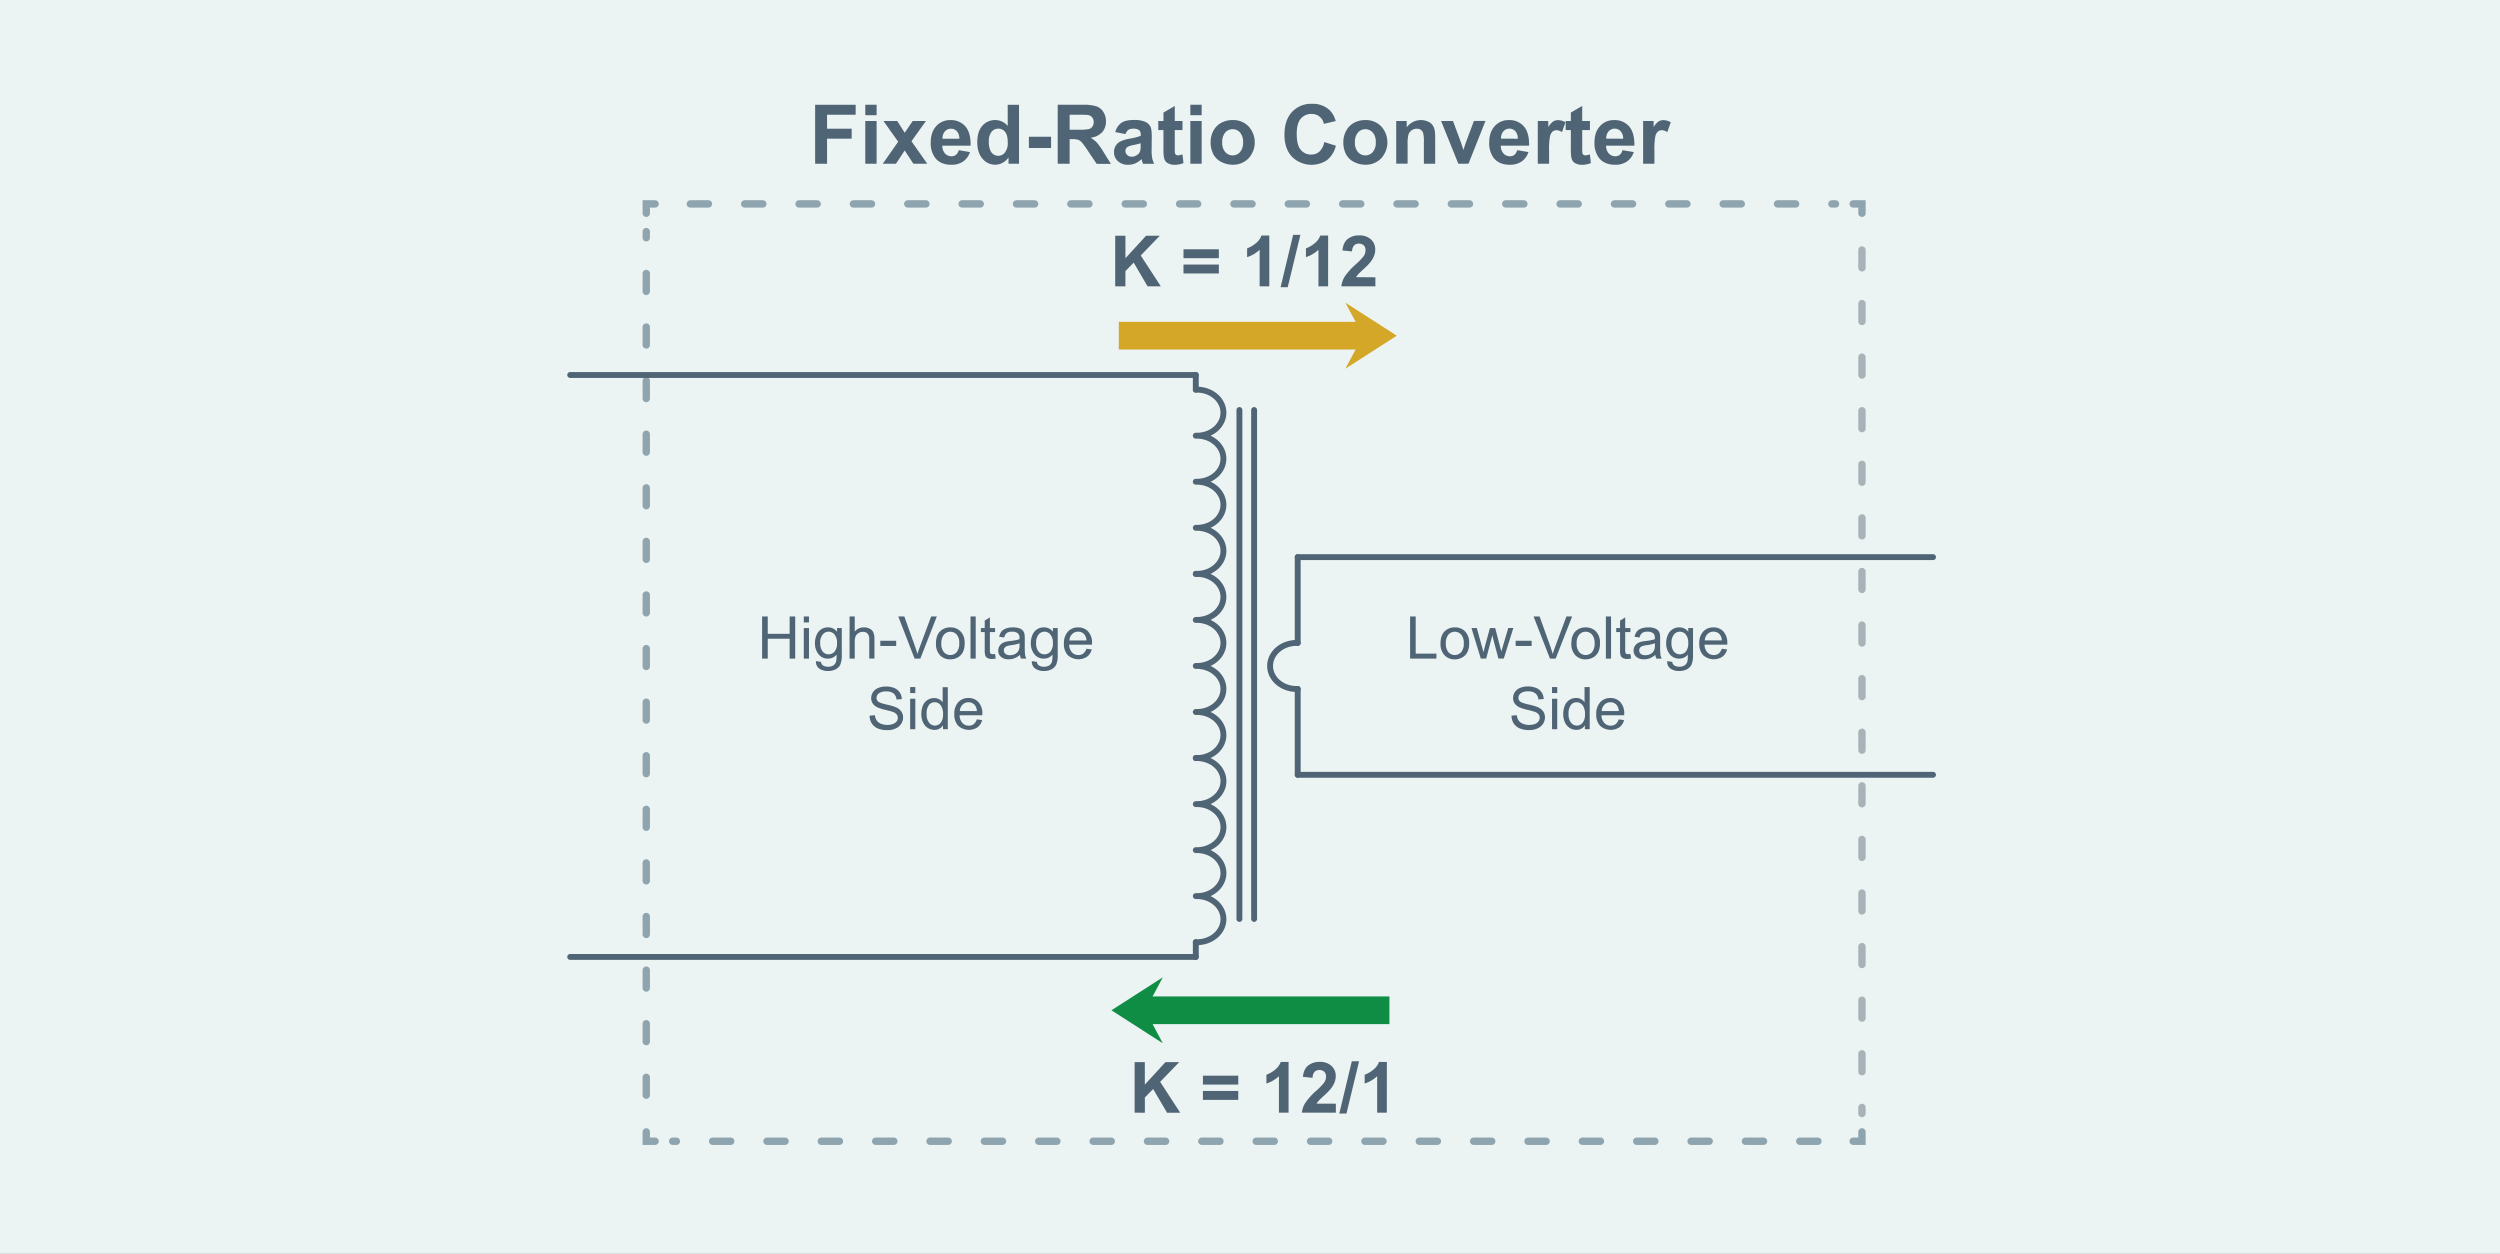 <svg id="Layer_1" data-name="Layer 1" xmlns="http://www.w3.org/2000/svg" viewBox="0 0 1296 650"><rect x="0" y="0" width="1296" height="650" fill="#333333" stroke="none"/><defs><style>.cls-1{fill:#ebf3f3;stroke:#231f20;stroke-miterlimit:10;stroke-width:0.87px;}.cls-2,.cls-3,.cls-4,.cls-5,.cls-7{fill:none;stroke-linecap:round;}.cls-2,.cls-3,.cls-4{stroke:#8ea4ae;}.cls-2,.cls-3,.cls-4,.cls-5{stroke-width:3.82px;}.cls-3{stroke-dasharray:9.39 18.79;}.cls-4,.cls-5{stroke-dasharray:9.26 18.52;}.cls-5{stroke:#a7b3b7;}.cls-6{fill:#4f6474;}.cls-7{stroke:#4f6474;stroke-linejoin:round;stroke-width:3.05px;}.cls-8{fill:#d5a729;}.cls-9{fill:#108d45;}</style></defs><rect class="cls-1" x="-7.35" y="-10.18" width="1310.2" height="666.95"/><polyline class="cls-2" points="965.24 586.78 965.24 591.62 960.67 591.62"/><line class="cls-3" x1="942.4" y1="591.62" x2="348.73" y2="591.62"/><polyline class="cls-2" points="339.6 591.62 335.02 591.62 335.02 586.78"/><line class="cls-4" x1="335.02" y1="567.73" x2="335.02" y2="120.07"/><polyline class="cls-2" points="335.02 110.55 335.02 105.71 339.6 105.71"/><line class="cls-3" x1="357.87" y1="105.71" x2="951.53" y2="105.71"/><polyline class="cls-2" points="960.67 105.71 965.24 105.71 965.24 110.55"/><line class="cls-5" x1="965.24" y1="129.6" x2="965.24" y2="577.25"/><path class="cls-6" d="M578.13,148.42v-26.2h5.29v11.64l10.69-11.64h7.11l-9.86,10.21,10.4,16h-6.85l-7.2-12.29-4.29,4.38v7.91Z"/><path class="cls-6" d="M613.52,133.84v-4.61h18.33v4.61Zm0,7.93v-4.63h18.33v4.63Z"/><path class="cls-6" d="M658,148.42h-5V129.49a17.29,17.29,0,0,1-6.49,3.81v-4.56a14.53,14.53,0,0,0,4.27-2.44,9.26,9.26,0,0,0,3.17-4.19H658Z"/><path class="cls-6" d="M663.86,148.87l6.49-27.1h3.77l-6.56,27.1Z"/><path class="cls-6" d="M688.49,148.42h-5V129.49A17.29,17.29,0,0,1,677,133.3v-4.56a14.41,14.41,0,0,0,4.27-2.44,9.19,9.19,0,0,0,3.17-4.19h4.07Z"/><path class="cls-6" d="M713,143.76v4.66H695.36a12.16,12.16,0,0,1,1.71-5,33.7,33.7,0,0,1,5.65-6.28,35.16,35.16,0,0,0,4.17-4.29,5.56,5.56,0,0,0,1-3.08,3.49,3.49,0,0,0-.9-2.58,3.84,3.84,0,0,0-5,0,4.91,4.91,0,0,0-1.08,3.15l-5-.5q.45-4.16,2.8-6a9.4,9.4,0,0,1,5.9-1.81,8.55,8.55,0,0,1,6.1,2.09,6.87,6.87,0,0,1,2.22,5.2,9.1,9.1,0,0,1-.64,3.37,13.54,13.54,0,0,1-2,3.36,33.07,33.07,0,0,1-3.29,3.34c-1.58,1.45-2.59,2.42-3,2.89a9.06,9.06,0,0,0-1,1.4Z"/><path class="cls-6" d="M422.57,84.89V54.31h21v5.17H428.74v7.24H441.5v5.17H428.74v13Z"/><path class="cls-6" d="M448.57,59.73V54.31h5.86v5.42Zm0,25.16V62.74h5.86V84.89Z"/><path class="cls-6" d="M457.62,84.89l8-11.41L458,62.74h7.15L469,68.83l4.13-6.09H480l-7.5,10.49,8.19,11.66h-7.19L469,78l-4.54,6.87Z"/><path class="cls-6" d="M497,77.84l5.84,1a9.59,9.59,0,0,1-3.56,4.89,10.43,10.43,0,0,1-6.08,1.68q-5.78,0-8.55-3.78A12.69,12.69,0,0,1,482.48,74q0-5.51,2.88-8.63a9.51,9.51,0,0,1,7.28-3.11,9.82,9.82,0,0,1,7.8,3.26c1.9,2.18,2.82,5.51,2.73,10H488.49a5.9,5.9,0,0,0,1.42,4.06A4.45,4.45,0,0,0,493.29,81a3.58,3.58,0,0,0,2.31-.75A4.66,4.66,0,0,0,497,77.84Zm.33-5.93A5.68,5.68,0,0,0,496,68,4,4,0,0,0,493,66.72a4.1,4.1,0,0,0-3.17,1.4,5.43,5.43,0,0,0-1.23,3.79Z"/><path class="cls-6" d="M528.26,84.89h-5.44V81.63a8.83,8.83,0,0,1-3.2,2.83,8.23,8.23,0,0,1-3.73.93,8.43,8.43,0,0,1-6.53-3.08q-2.73-3.07-2.73-8.58c0-3.76.89-6.61,2.65-8.56a8.63,8.63,0,0,1,6.7-2.93,8.31,8.31,0,0,1,6.42,3.08v-11h5.86ZM512.62,73.33a10.14,10.14,0,0,0,1,5.13,4.43,4.43,0,0,0,4,2.3A4.3,4.3,0,0,0,521,79a7.9,7.9,0,0,0,1.42-5.14q0-3.81-1.38-5.49a4.34,4.34,0,0,0-3.52-1.68A4.39,4.39,0,0,0,514,68.38,7.46,7.46,0,0,0,512.62,73.33Z"/><path class="cls-6" d="M533.37,76.73V70.87h11.51v5.86Z"/><path class="cls-6" d="M548.32,84.89V54.31h13a22.19,22.19,0,0,1,7.12.83A6.94,6.94,0,0,1,572,58.07a8.79,8.79,0,0,1,1.34,4.81,8.22,8.22,0,0,1-2,5.69,9.76,9.76,0,0,1-6,2.82,14.58,14.58,0,0,1,3.3,2.57,34.86,34.86,0,0,1,3.52,5l3.73,6h-7.38L564,78.23a42.78,42.78,0,0,0-3.25-4.49,4.66,4.66,0,0,0-1.86-1.27,10,10,0,0,0-3.1-.35H554.5V84.89Zm6.18-17.65h4.56a23.78,23.78,0,0,0,5.55-.37,3.29,3.29,0,0,0,1.73-1.3,3.94,3.94,0,0,0,.63-2.29,3.65,3.65,0,0,0-.83-2.49,3.7,3.7,0,0,0-2.32-1.2c-.5-.07-2-.11-4.51-.11H554.5Z"/><path class="cls-6" d="M583.48,69.49l-5.31-1a8.23,8.23,0,0,1,3.08-4.75q2.19-1.55,6.51-1.54a14.21,14.21,0,0,1,5.84.92,5.84,5.84,0,0,1,2.7,2.36q.78,1.42.78,5.25L597,77.61a23.5,23.5,0,0,0,.28,4.3,12.88,12.88,0,0,0,1.05,3h-5.79c-.16-.39-.34-1-.57-1.74-.09-.34-.16-.57-.2-.68a10.83,10.83,0,0,1-3.22,2.19,9.29,9.29,0,0,1-3.65.73,7.55,7.55,0,0,1-5.39-1.86,6.18,6.18,0,0,1-2-4.69,6.29,6.29,0,0,1,.9-3.35A5.84,5.84,0,0,1,581,73.24a19.74,19.74,0,0,1,4.66-1.37,31.25,31.25,0,0,0,5.7-1.44v-.58a3,3,0,0,0-.84-2.41,5,5,0,0,0-3.15-.72,4.21,4.21,0,0,0-2.44.62A4.37,4.37,0,0,0,583.48,69.49Zm7.85,4.76q-1.12.38-3.57.9a10.31,10.31,0,0,0-3.19,1,2.43,2.43,0,0,0-1.15,2.06,2.89,2.89,0,0,0,.92,2.13,3.2,3.2,0,0,0,2.34.9,5.06,5.06,0,0,0,3-1.05,3.66,3.66,0,0,0,1.4-1.94,11.66,11.66,0,0,0,.23-2.85Z"/><path class="cls-6" d="M613,62.74v4.67h-4v8.92a21.12,21.12,0,0,0,.12,3.16,1.24,1.24,0,0,0,.52.74,1.62,1.62,0,0,0,1,.3A7.43,7.43,0,0,0,613,80l.51,4.55a11.76,11.76,0,0,1-4.63.88,7.25,7.25,0,0,1-2.86-.54,4.17,4.17,0,0,1-1.87-1.37,5.54,5.54,0,0,1-.82-2.29,27.51,27.51,0,0,1-.19-4.13V67.41h-2.69V62.74h2.69v-4.4L609,54.92v7.82Z"/><path class="cls-6" d="M617.08,59.73V54.31h5.86v5.42Zm0,25.16V62.74h5.86V84.89Z"/><path class="cls-6" d="M627.59,73.5A12,12,0,0,1,629,67.85a9.83,9.83,0,0,1,4.08-4.17A12.09,12.09,0,0,1,639,62.24a11,11,0,0,1,8.24,3.26,12.27,12.27,0,0,1,0,16.58A11,11,0,0,1,639,85.39,12.87,12.87,0,0,1,633.23,84a9.44,9.44,0,0,1-4.2-4A13.42,13.42,0,0,1,627.59,73.5Zm6,.31a7.36,7.36,0,0,0,1.56,5,5.12,5.12,0,0,0,7.71,0,7.43,7.43,0,0,0,1.55-5.09,7.3,7.3,0,0,0-1.55-5,5.12,5.12,0,0,0-7.71,0A7.36,7.36,0,0,0,633.6,73.81Z"/><path class="cls-6" d="M686.51,73.64l6,1.9A13.47,13.47,0,0,1,687.92,83a14.41,14.41,0,0,1-18.14-1.73q-3.91-4.17-3.92-11.38,0-7.64,3.94-11.86a13.55,13.55,0,0,1,10.37-4.22,12.7,12.7,0,0,1,9.11,3.32,12,12,0,0,1,3.13,5.63L686.3,64.2a6.29,6.29,0,0,0-6.44-5.13,7,7,0,0,0-5.52,2.44c-1.41,1.62-2.12,4.26-2.12,7.9q0,5.81,2.09,8.26a6.77,6.77,0,0,0,5.42,2.46A6.18,6.18,0,0,0,684,78.57,9.05,9.05,0,0,0,686.51,73.64Z"/><path class="cls-6" d="M696.39,73.5a12,12,0,0,1,1.44-5.65,9.83,9.83,0,0,1,4.08-4.17,12.09,12.09,0,0,1,5.89-1.44A11,11,0,0,1,716,65.5a12.27,12.27,0,0,1,0,16.58,11,11,0,0,1-8.17,3.31A12.79,12.79,0,0,1,702,84a9.41,9.41,0,0,1-4.21-4A13.42,13.42,0,0,1,696.39,73.5Zm6,.31a7.36,7.36,0,0,0,1.56,5,5.12,5.12,0,0,0,7.71,0,7.43,7.43,0,0,0,1.55-5.09,7.3,7.3,0,0,0-1.55-5,5.12,5.12,0,0,0-7.71,0A7.36,7.36,0,0,0,702.4,73.81Z"/><path class="cls-6" d="M744,84.89h-5.86V73.58a17.41,17.41,0,0,0-.38-4.64,3.29,3.29,0,0,0-1.22-1.64,3.47,3.47,0,0,0-2-.58,4.76,4.76,0,0,0-2.74.83,4.27,4.27,0,0,0-1.65,2.21,19.09,19.09,0,0,0-.45,5.09v10H723.8V62.74h5.44V66a9.12,9.12,0,0,1,10.85-3.06,6,6,0,0,1,2.43,1.79,6.31,6.31,0,0,1,1.14,2.46,17.94,17.94,0,0,1,.33,3.94Z"/><path class="cls-6" d="M756,84.89l-8.93-22.15h6.16L757.42,74l1.21,3.78c.32-1,.52-1.6.6-1.9.2-.63.4-1.25.63-1.88l4.21-11.3h6l-8.8,22.15Z"/><path class="cls-6" d="M786.51,77.84l5.84,1a9.59,9.59,0,0,1-3.56,4.89,10.43,10.43,0,0,1-6.08,1.68q-5.78,0-8.55-3.78A12.69,12.69,0,0,1,772,74q0-5.51,2.88-8.63a9.51,9.51,0,0,1,7.28-3.11,9.8,9.8,0,0,1,7.8,3.26c1.9,2.18,2.82,5.51,2.73,10H778a5.9,5.9,0,0,0,1.42,4.06A4.45,4.45,0,0,0,782.78,81a3.58,3.58,0,0,0,2.31-.75A4.66,4.66,0,0,0,786.51,77.84Zm.33-5.93A5.68,5.68,0,0,0,785.53,68a4,4,0,0,0-3-1.32,4.1,4.1,0,0,0-3.17,1.4,5.43,5.43,0,0,0-1.23,3.79Z"/><path class="cls-6" d="M803.05,84.89h-5.86V62.74h5.44v3.15A9.43,9.43,0,0,1,805.14,63a4.59,4.59,0,0,1,2.54-.71,7.43,7.43,0,0,1,3.86,1.1l-1.82,5.11a5.13,5.13,0,0,0-2.75-1,3.28,3.28,0,0,0-2.09.68,4.59,4.59,0,0,0-1.34,2.45,34.58,34.58,0,0,0-.49,7.42Z"/><path class="cls-6" d="M824.22,62.74v4.67h-4v8.92a21.12,21.12,0,0,0,.12,3.16,1.24,1.24,0,0,0,.52.74,1.62,1.62,0,0,0,1,.3A7.54,7.54,0,0,0,824.2,80l.5,4.55a11.76,11.76,0,0,1-4.63.88,7.25,7.25,0,0,1-2.86-.54,4.17,4.17,0,0,1-1.87-1.37,5.54,5.54,0,0,1-.82-2.29,27.51,27.51,0,0,1-.19-4.13V67.41h-2.69V62.74h2.69v-4.4l5.88-3.42v7.82Z"/><path class="cls-6" d="M841.11,77.84l5.84,1a9.59,9.59,0,0,1-3.56,4.89,10.43,10.43,0,0,1-6.08,1.68q-5.77,0-8.55-3.78A12.69,12.69,0,0,1,826.57,74q0-5.51,2.88-8.63a9.5,9.5,0,0,1,7.28-3.11,9.83,9.83,0,0,1,7.8,3.26q2.85,3.27,2.73,10H832.58A5.9,5.9,0,0,0,834,79.56,4.45,4.45,0,0,0,837.38,81a3.6,3.6,0,0,0,2.31-.75A4.66,4.66,0,0,0,841.11,77.84Zm.33-5.93A5.68,5.68,0,0,0,840.13,68a4.24,4.24,0,0,0-6.22.08,5.43,5.43,0,0,0-1.23,3.79Z"/><path class="cls-6" d="M857.65,84.89h-5.86V62.74h5.44v3.15A9.43,9.43,0,0,1,859.74,63a4.59,4.59,0,0,1,2.54-.71,7.37,7.37,0,0,1,3.85,1.1l-1.81,5.11a5.13,5.13,0,0,0-2.75-1,3.28,3.28,0,0,0-2.09.68,4.59,4.59,0,0,0-1.34,2.45,34.58,34.58,0,0,0-.49,7.42Z"/><path class="cls-6" d="M395.08,341.42V319.58H398v9h11.35v-9h2.89v21.84h-2.89v-10.3H398v10.3Z"/><path class="cls-6" d="M416.69,322.66v-3.08h2.68v3.08Zm0,18.76V325.6h2.68v15.82Z"/><path class="cls-6" d="M423,342.73l2.61.39a2.45,2.45,0,0,0,.91,1.75,4.42,4.42,0,0,0,2.72.75,4.77,4.77,0,0,0,2.88-.75,3.68,3.68,0,0,0,1.37-2.08,17.2,17.2,0,0,0,.19-3.44,5.51,5.51,0,0,1-4.38,2.07,6,6,0,0,1-5.05-2.36,9.06,9.06,0,0,1-1.78-5.64,10.46,10.46,0,0,1,.82-4.18,6.24,6.24,0,0,1,6-4,5.68,5.68,0,0,1,4.62,2.26v-1.9h2.47v13.67a13,13,0,0,1-.75,5.24,5.44,5.44,0,0,1-2.39,2.43,8.17,8.17,0,0,1-4,.9,7.55,7.55,0,0,1-4.57-1.28A4.27,4.27,0,0,1,423,342.73Zm2.22-9.51a6.85,6.85,0,0,0,1.24,4.55,3.94,3.94,0,0,0,3.1,1.43,4,4,0,0,0,3.1-1.42,6.68,6.68,0,0,0,1.25-4.47,6.51,6.51,0,0,0-1.29-4.38,4,4,0,0,0-3.11-1.47,3.88,3.88,0,0,0-3,1.45A6.48,6.48,0,0,0,425.18,333.22Z"/><path class="cls-6" d="M440.42,341.42V319.58h2.68v7.83a6,6,0,0,1,4.74-2.17,6.39,6.39,0,0,1,3.05.69,4,4,0,0,1,1.86,1.92,8.82,8.82,0,0,1,.56,3.54v10h-2.69v-10a4.17,4.17,0,0,0-.87-2.93,3.23,3.23,0,0,0-2.46-.91,4.25,4.25,0,0,0-2.24.62,3.51,3.51,0,0,0-1.5,1.67,7.67,7.67,0,0,0-.45,2.92v8.66Z"/><path class="cls-6" d="M456.35,334.86v-2.69h8.23v2.69Z"/><path class="cls-6" d="M474.13,341.42l-8.46-21.84h3.13l5.67,15.86c.46,1.28.84,2.47,1.15,3.58.34-1.19.73-2.38,1.18-3.58l5.9-15.86h2.95l-8.55,21.84Z"/><path class="cls-6" d="M485.21,333.51q0-4.39,2.45-6.51a7.37,7.37,0,0,1,5-1.76,7.09,7.09,0,0,1,5.34,2.14,8.11,8.11,0,0,1,2.07,5.9,10.5,10.5,0,0,1-.92,4.81,6.48,6.48,0,0,1-2.67,2.72,7.79,7.79,0,0,1-3.82,1,7.12,7.12,0,0,1-5.37-2.13A8.52,8.52,0,0,1,485.21,333.51Zm2.76,0a6.72,6.72,0,0,0,1.33,4.55,4.42,4.42,0,0,0,6.66,0,6.92,6.92,0,0,0,1.32-4.63A6.54,6.54,0,0,0,496,329a4.43,4.43,0,0,0-6.65,0A6.7,6.7,0,0,0,488,333.51Z"/><path class="cls-6" d="M503.12,341.42V319.58h2.68v21.84Z"/><path class="cls-6" d="M515.81,339l.39,2.37a9.93,9.93,0,0,1-2,.24,4.56,4.56,0,0,1-2.26-.47,2.53,2.53,0,0,1-1.13-1.21,9.56,9.56,0,0,1-.33-3.17v-9.1h-2V325.6h2v-3.92l2.67-1.61v5.53h2.69v2.08h-2.69v9.25a4.54,4.54,0,0,0,.14,1.48,1.1,1.1,0,0,0,.46.52,1.78,1.78,0,0,0,.92.19A8.46,8.46,0,0,0,515.81,339Z"/><path class="cls-6" d="M528.76,339.47a10,10,0,0,1-2.87,1.78,8.23,8.23,0,0,1-3,.52,5.72,5.72,0,0,1-4-1.27,4.17,4.17,0,0,1-1.4-3.25,4.36,4.36,0,0,1,.52-2.13,4.5,4.5,0,0,1,1.39-1.54,6.42,6.42,0,0,1,1.93-.88,19,19,0,0,1,2.38-.4,25.14,25.14,0,0,0,4.78-.92c0-.37,0-.6,0-.7a2.93,2.93,0,0,0-.76-2.31,4.46,4.46,0,0,0-3-.91,4.76,4.76,0,0,0-2.8.66,4.08,4.08,0,0,0-1.33,2.35l-2.62-.36a6.61,6.61,0,0,1,1.17-2.72,5.18,5.18,0,0,1,2.37-1.59,10.61,10.61,0,0,1,3.59-.56,9.42,9.42,0,0,1,3.29.48,4.21,4.21,0,0,1,1.87,1.2,4.31,4.31,0,0,1,.83,1.82,14.83,14.83,0,0,1,.14,2.47v3.58a36.9,36.9,0,0,0,.17,4.73,6.08,6.08,0,0,0,.67,1.9h-2.8A5.93,5.93,0,0,1,528.76,339.47Zm-.23-6a20.14,20.14,0,0,1-4.38,1,9.91,9.91,0,0,0-2.33.54,2.35,2.35,0,0,0-1.06.87,2.25,2.25,0,0,0-.37,1.27,2.29,2.29,0,0,0,.81,1.79,3.46,3.46,0,0,0,2.37.71,5.56,5.56,0,0,0,2.76-.67,4.23,4.23,0,0,0,1.77-1.86,6.43,6.43,0,0,0,.43-2.68Z"/><path class="cls-6" d="M534.91,342.73l2.61.39a2.45,2.45,0,0,0,.91,1.75,4.42,4.42,0,0,0,2.72.75,4.79,4.79,0,0,0,2.88-.75,3.68,3.68,0,0,0,1.37-2.08,17.2,17.2,0,0,0,.19-3.44,5.51,5.51,0,0,1-4.38,2.07,6,6,0,0,1-5.05-2.36,9.07,9.07,0,0,1-1.79-5.64,10.64,10.64,0,0,1,.82-4.18,6.59,6.59,0,0,1,2.38-3,6.47,6.47,0,0,1,3.66-1,5.66,5.66,0,0,1,4.61,2.26v-1.9h2.48v13.67a12.8,12.8,0,0,1-.76,5.24,5.42,5.42,0,0,1-2.38,2.43,8.23,8.23,0,0,1-4,.9,7.58,7.58,0,0,1-4.58-1.28A4.29,4.29,0,0,1,534.91,342.73Zm2.22-9.51a6.85,6.85,0,0,0,1.24,4.55,3.92,3.92,0,0,0,3.09,1.43,4,4,0,0,0,3.1-1.42,6.63,6.63,0,0,0,1.25-4.47,6.56,6.56,0,0,0-1.28-4.38,4,4,0,0,0-3.11-1.47,3.86,3.86,0,0,0-3,1.45A6.48,6.48,0,0,0,537.13,333.22Z"/><path class="cls-6" d="M563.2,336.32l2.77.35a6.78,6.78,0,0,1-2.43,3.76,8.24,8.24,0,0,1-10-.79,8.36,8.36,0,0,1-2-6,8.76,8.76,0,0,1,2.06-6.2,7,7,0,0,1,5.33-2.2,6.77,6.77,0,0,1,5.19,2.16,8.59,8.59,0,0,1,2,6.08c0,.16,0,.39,0,.71H554.25a6,6,0,0,0,1.47,4,4.37,4.37,0,0,0,3.31,1.39,4.11,4.11,0,0,0,2.51-.77A5.19,5.19,0,0,0,563.2,336.32ZM554.39,332h8.84a5.37,5.37,0,0,0-1-3,4.11,4.11,0,0,0-3.32-1.55,4.27,4.27,0,0,0-3.1,1.24A4.92,4.92,0,0,0,554.39,332Z"/><path class="cls-6" d="M450.82,371l2.72-.24a6,6,0,0,0,.91,2.69,4.89,4.89,0,0,0,2.19,1.7,8.39,8.39,0,0,0,3.36.65,8.14,8.14,0,0,0,2.91-.49A4.05,4.05,0,0,0,464.8,374a3.15,3.15,0,0,0,.62-1.87,2.83,2.83,0,0,0-.6-1.8,4.44,4.44,0,0,0-2-1.29c-.58-.22-1.88-.58-3.88-1.06a20.32,20.32,0,0,1-4.22-1.36,6,6,0,0,1-2.33-2,5,5,0,0,1-.77-2.72,5.6,5.6,0,0,1,.94-3.09,5.91,5.91,0,0,1,2.74-2.18,10.34,10.34,0,0,1,4-.74,10.93,10.93,0,0,1,4.28.78,6.21,6.21,0,0,1,2.86,2.3,6.65,6.65,0,0,1,1.07,3.44l-2.77.21a4.49,4.49,0,0,0-1.52-3.13,5.88,5.88,0,0,0-3.8-1.06,6.11,6.11,0,0,0-3.82,1,2.91,2.91,0,0,0-1.2,2.32,2.48,2.48,0,0,0,.85,1.94c.55.5,2,1,4.36,1.55a29.62,29.62,0,0,1,4.83,1.4,6.58,6.58,0,0,1,2.81,2.22,5.41,5.41,0,0,1,.91,3.11,6,6,0,0,1-1,3.28,6.62,6.62,0,0,1-2.87,2.4,10,10,0,0,1-4.21.86,12.69,12.69,0,0,1-5-.86,7.05,7.05,0,0,1-3.14-2.6A7.4,7.4,0,0,1,450.82,371Z"/><path class="cls-6" d="M471.82,359.27v-3.08h2.68v3.08Zm0,18.76V362.21h2.68V378Z"/><path class="cls-6" d="M488.85,378v-2a4.91,4.91,0,0,1-4.42,2.35,6.13,6.13,0,0,1-3.48-1,6.78,6.78,0,0,1-2.46-2.91,10.1,10.1,0,0,1-.87-4.3,11.2,11.2,0,0,1,.79-4.3,6.14,6.14,0,0,1,2.37-2.95,6.27,6.27,0,0,1,3.53-1,5.27,5.27,0,0,1,2.54.6,5.35,5.35,0,0,1,1.82,1.57v-7.83h2.67V378Zm-8.48-7.9a6.92,6.92,0,0,0,1.28,4.55,3.89,3.89,0,0,0,3,1.5,3.8,3.8,0,0,0,3-1.44,6.67,6.67,0,0,0,1.22-4.38,7.4,7.4,0,0,0-1.25-4.77,3.85,3.85,0,0,0-3.08-1.52,3.73,3.73,0,0,0-3,1.46A7.2,7.2,0,0,0,480.37,370.13Z"/><path class="cls-6" d="M506.38,372.93l2.77.35a6.72,6.72,0,0,1-2.42,3.76,8.25,8.25,0,0,1-10-.79,8.4,8.4,0,0,1-2-6,8.75,8.75,0,0,1,2-6.2,7,7,0,0,1,5.34-2.2,6.76,6.76,0,0,1,5.18,2.16,8.59,8.59,0,0,1,2,6.08c0,.16,0,.39,0,.71h-11.8a6.08,6.08,0,0,0,1.47,4,4.39,4.39,0,0,0,3.31,1.39,4.17,4.17,0,0,0,2.52-.77A5.18,5.18,0,0,0,506.38,372.93Zm-8.8-4.33h8.83a5.37,5.37,0,0,0-1-3,4.11,4.11,0,0,0-3.32-1.55,4.29,4.29,0,0,0-3.11,1.24A4.89,4.89,0,0,0,497.58,368.6Z"/><path class="cls-6" d="M731,341.42V319.58h2.89v19.26h10.75v2.58Z"/><path class="cls-6" d="M746.76,333.51q0-4.39,2.45-6.51a7.35,7.35,0,0,1,5-1.76,7.07,7.07,0,0,1,5.33,2.14,8.11,8.11,0,0,1,2.07,5.9,10.51,10.51,0,0,1-.91,4.81,6.48,6.48,0,0,1-2.67,2.72,7.82,7.82,0,0,1-3.82,1,7.12,7.12,0,0,1-5.37-2.13A8.52,8.52,0,0,1,746.76,333.51Zm2.76,0a6.77,6.77,0,0,0,1.32,4.55,4.42,4.42,0,0,0,6.66,0,6.86,6.86,0,0,0,1.33-4.63A6.59,6.59,0,0,0,757.5,329a4.44,4.44,0,0,0-6.66,0A6.75,6.75,0,0,0,749.52,333.51Z"/><path class="cls-6" d="M767.65,341.42l-4.84-15.82h2.77l2.52,9.13.93,3.4c0-.17.32-1.26.82-3.27l2.52-9.26h2.76l2.37,9.17.78,3,.91-3.06,2.71-9.14h2.61l-4.94,15.82h-2.79l-2.52-9.48-.61-2.69-3.2,12.17Z"/><path class="cls-6" d="M785.72,334.86v-2.69H794v2.69Z"/><path class="cls-6" d="M803.5,341.42,795,319.58h3.13l5.68,15.86c.45,1.28.84,2.47,1.14,3.58.34-1.19.73-2.38,1.18-3.58l5.9-15.86H815l-8.55,21.84Z"/><path class="cls-6" d="M814.59,333.51q0-4.39,2.44-6.51a7.38,7.38,0,0,1,5-1.76,7.08,7.08,0,0,1,5.33,2.14,8.11,8.11,0,0,1,2.07,5.9,10.5,10.5,0,0,1-.92,4.81,6.52,6.52,0,0,1-2.66,2.72,7.82,7.82,0,0,1-3.82,1,7.09,7.09,0,0,1-5.37-2.13A8.47,8.47,0,0,1,814.59,333.51Zm2.75,0a6.77,6.77,0,0,0,1.33,4.55,4.42,4.42,0,0,0,6.66,0,6.92,6.92,0,0,0,1.32-4.63,6.54,6.54,0,0,0-1.33-4.45,4.43,4.43,0,0,0-6.65,0A6.75,6.75,0,0,0,817.34,333.51Z"/><path class="cls-6" d="M832.49,341.42V319.58h2.68v21.84Z"/><path class="cls-6" d="M845.18,339l.39,2.37a9.84,9.84,0,0,1-2,.24,4.57,4.57,0,0,1-2.27-.47,2.58,2.58,0,0,1-1.13-1.21,9.56,9.56,0,0,1-.33-3.17v-9.1h-2V325.6h2v-3.92l2.67-1.61v5.53h2.69v2.08h-2.69v9.25a4.86,4.86,0,0,0,.14,1.48,1.1,1.1,0,0,0,.46.52,1.8,1.8,0,0,0,.92.19A8.34,8.34,0,0,0,845.18,339Z"/><path class="cls-6" d="M858.13,339.47a9.82,9.82,0,0,1-2.87,1.78,8.21,8.21,0,0,1-3,.52,5.74,5.74,0,0,1-4-1.27,4.21,4.21,0,0,1-1.4-3.25,4.26,4.26,0,0,1,.53-2.13,4.37,4.37,0,0,1,1.38-1.54,6.54,6.54,0,0,1,1.93-.88,19.37,19.37,0,0,1,2.38-.4,25.45,25.45,0,0,0,4.79-.92c0-.37,0-.6,0-.7a2.93,2.93,0,0,0-.76-2.31,4.45,4.45,0,0,0-3-.91,4.74,4.74,0,0,0-2.79.66,4,4,0,0,0-1.34,2.35l-2.62-.36a6.49,6.49,0,0,1,1.18-2.72,5.07,5.07,0,0,1,2.37-1.59,10.57,10.57,0,0,1,3.59-.56,9.45,9.45,0,0,1,3.29.48,4.23,4.23,0,0,1,1.86,1.2,4.08,4.08,0,0,1,.83,1.82,14.83,14.83,0,0,1,.14,2.47v3.58a36.9,36.9,0,0,0,.17,4.73,5.86,5.86,0,0,0,.68,1.9h-2.8A5.7,5.7,0,0,1,858.13,339.47Zm-.22-6a20.44,20.44,0,0,1-4.38,1,10,10,0,0,0-2.34.54,2.35,2.35,0,0,0-1.06.87,2.25,2.25,0,0,0-.37,1.27,2.29,2.29,0,0,0,.81,1.79,3.47,3.47,0,0,0,2.38.71,5.52,5.52,0,0,0,2.75-.67,4.12,4.12,0,0,0,1.77-1.86,6.41,6.41,0,0,0,.44-2.68Z"/><path class="cls-6" d="M864.28,342.73l2.61.39a2.45,2.45,0,0,0,.91,1.75,4.42,4.42,0,0,0,2.72.75,4.79,4.79,0,0,0,2.88-.75,3.68,3.68,0,0,0,1.37-2.08,17.2,17.2,0,0,0,.19-3.44,5.51,5.51,0,0,1-4.38,2.07,6,6,0,0,1-5.05-2.36,9.06,9.06,0,0,1-1.78-5.64,10.46,10.46,0,0,1,.82-4.18,6.24,6.24,0,0,1,6-4,5.69,5.69,0,0,1,4.62,2.26v-1.9h2.47v13.67a13,13,0,0,1-.75,5.24,5.44,5.44,0,0,1-2.39,2.43,8.17,8.17,0,0,1-4,.9,7.55,7.55,0,0,1-4.57-1.28A4.27,4.27,0,0,1,864.28,342.73Zm2.22-9.51a6.85,6.85,0,0,0,1.24,4.55,3.92,3.92,0,0,0,3.1,1.43,4,4,0,0,0,3.1-1.42,6.68,6.68,0,0,0,1.25-4.47,6.51,6.51,0,0,0-1.29-4.38,4,4,0,0,0-3.11-1.47,3.88,3.88,0,0,0-3,1.45A6.48,6.48,0,0,0,866.5,333.22Z"/><path class="cls-6" d="M892.57,336.32l2.77.35a6.78,6.78,0,0,1-2.43,3.76,8.24,8.24,0,0,1-10-.79,8.35,8.35,0,0,1-2-6,8.75,8.75,0,0,1,2-6.2,7,7,0,0,1,5.34-2.2,6.76,6.76,0,0,1,5.18,2.16,8.59,8.59,0,0,1,2,6.08c0,.16,0,.39,0,.71h-11.8a6.08,6.08,0,0,0,1.47,4,4.39,4.39,0,0,0,3.31,1.39,4.17,4.17,0,0,0,2.52-.77A5.25,5.25,0,0,0,892.57,336.32Zm-8.8-4.33h8.83a5.45,5.45,0,0,0-1-3,4.12,4.12,0,0,0-3.32-1.55,4.28,4.28,0,0,0-3.11,1.24A4.91,4.91,0,0,0,883.77,332Z"/><path class="cls-6" d="M783.58,371l2.73-.24a6.07,6.07,0,0,0,.9,2.69,4.87,4.87,0,0,0,2.2,1.7,8.34,8.34,0,0,0,3.35.65,8.23,8.23,0,0,0,2.92-.49,4.07,4.07,0,0,0,1.88-1.35,3.15,3.15,0,0,0,.62-1.87,2.83,2.83,0,0,0-.6-1.8,4.4,4.4,0,0,0-2-1.29c-.59-.22-1.89-.58-3.89-1.06a20.32,20.32,0,0,1-4.22-1.36,6,6,0,0,1-2.33-2,5,5,0,0,1-.76-2.72,5.59,5.59,0,0,1,.93-3.09,5.91,5.91,0,0,1,2.74-2.18,10.38,10.38,0,0,1,4-.74,10.93,10.93,0,0,1,4.28.78,6.21,6.21,0,0,1,2.86,2.3,6.65,6.65,0,0,1,1.07,3.44l-2.77.21a4.48,4.48,0,0,0-1.51-3.13,5.93,5.93,0,0,0-3.81-1.06,6.11,6.11,0,0,0-3.82,1,2.91,2.91,0,0,0-1.2,2.32,2.48,2.48,0,0,0,.85,1.94c.56.5,2,1,4.36,1.55a29.3,29.3,0,0,1,4.83,1.4,6.68,6.68,0,0,1,2.82,2.22,5.48,5.48,0,0,1,.9,3.11,6,6,0,0,1-1,3.28,6.57,6.57,0,0,1-2.87,2.4,10,10,0,0,1-4.21.86,12.69,12.69,0,0,1-5-.86,7.05,7.05,0,0,1-3.14-2.6A7.4,7.4,0,0,1,783.58,371Z"/><path class="cls-6" d="M804.58,359.27v-3.08h2.69v3.08Zm0,18.76V362.21h2.69V378Z"/><path class="cls-6" d="M821.61,378v-2a4.91,4.91,0,0,1-4.42,2.35,6.18,6.18,0,0,1-3.48-1,6.78,6.78,0,0,1-2.46-2.91,10.1,10.1,0,0,1-.87-4.3,11.2,11.2,0,0,1,.79-4.3,6.21,6.21,0,0,1,5.9-4,5.24,5.24,0,0,1,4.36,2.17v-7.83h2.67V378Zm-8.47-7.9a6.86,6.86,0,0,0,1.28,4.55,3.86,3.86,0,0,0,3,1.5,3.8,3.8,0,0,0,3-1.44,6.62,6.62,0,0,0,1.23-4.38,7.46,7.46,0,0,0-1.25-4.77,3.88,3.88,0,0,0-3.09-1.52,3.73,3.73,0,0,0-3,1.46A7.26,7.26,0,0,0,813.14,370.13Z"/><path class="cls-6" d="M839.14,372.93l2.78.35a6.78,6.78,0,0,1-2.43,3.76,8.25,8.25,0,0,1-10-.79,8.4,8.4,0,0,1-2-6,8.76,8.76,0,0,1,2.06-6.2,6.94,6.94,0,0,1,5.33-2.2A6.76,6.76,0,0,1,840,364a8.59,8.59,0,0,1,2,6.08c0,.16,0,.39,0,.71h-11.8a6,6,0,0,0,1.48,4,4.35,4.35,0,0,0,3.3,1.39,4.12,4.12,0,0,0,2.52-.77A5.11,5.11,0,0,0,839.14,372.93Zm-8.8-4.33h8.83a5.37,5.37,0,0,0-1-3,4.11,4.11,0,0,0-3.32-1.55,4.29,4.29,0,0,0-3.11,1.24A4.89,4.89,0,0,0,830.34,368.6Z"/><path class="cls-7" d="M619.9,202a15.9,15.9,0,0,1,5.44.77,14.18,14.18,0,0,1,4.65,2.55,12,12,0,0,1,3.13,3.94,10.51,10.51,0,0,1,0,9.36,12.05,12.05,0,0,1-3.13,3.93,14.18,14.18,0,0,1-4.65,2.55,15.66,15.66,0,0,1-5.44.77,15.42,15.42,0,0,1,5.44.77,14,14,0,0,1,4.65,2.55,12,12,0,0,1,3.13,3.93,10.51,10.51,0,0,1,0,9.36,11.85,11.85,0,0,1-3.13,3.93,13.82,13.82,0,0,1-4.65,2.55,15.42,15.42,0,0,1-5.44.77,15.9,15.9,0,0,1,5.44.77,14.18,14.18,0,0,1,4.65,2.55,12,12,0,0,1,3.13,3.94,10.48,10.48,0,0,1,0,9.35A12,12,0,0,1,630,270.3a14.18,14.18,0,0,1-4.65,2.55,15.9,15.9,0,0,1-5.44.77,15.42,15.42,0,0,1,5.44.77,13.82,13.82,0,0,1,4.65,2.55,12,12,0,0,1,3.13,3.93,10.51,10.51,0,0,1,0,9.36,12.05,12.05,0,0,1-3.13,3.93,14,14,0,0,1-4.65,2.55,15.42,15.42,0,0,1-5.44.77"/><path class="cls-7" d="M619.9,297.5a15.9,15.9,0,0,1,5.44.77,14.18,14.18,0,0,1,4.65,2.55,12,12,0,0,1,3.13,3.94,10.48,10.48,0,0,1,0,9.35,12,12,0,0,1-3.13,3.94,14.18,14.18,0,0,1-4.65,2.55,15.9,15.9,0,0,1-5.44.77,15.65,15.65,0,0,1,5.44.76,14.2,14.2,0,0,1,4.65,2.56,11.85,11.85,0,0,1,3.13,3.93,10.51,10.51,0,0,1,0,9.36,12,12,0,0,1-3.13,3.93,14,14,0,0,1-4.65,2.55,15.42,15.42,0,0,1-5.44.77,15.66,15.66,0,0,1,5.44.77,14.18,14.18,0,0,1,4.65,2.55,12.05,12.05,0,0,1,3.13,3.93,10.51,10.51,0,0,1,0,9.36,11.85,11.85,0,0,1-3.13,3.93,14,14,0,0,1-4.65,2.56,15.9,15.9,0,0,1-5.44.77,15.65,15.65,0,0,1,5.44.76,14,14,0,0,1,4.65,2.56,11.85,11.85,0,0,1,3.13,3.93,10.51,10.51,0,0,1,0,9.36,12.05,12.05,0,0,1-3.13,3.93,14,14,0,0,1-4.65,2.55,15.42,15.42,0,0,1-5.44.77"/><path class="cls-7" d="M619.9,393a15.66,15.66,0,0,1,5.44.77A14.18,14.18,0,0,1,630,396.3a12.05,12.05,0,0,1,3.13,3.93,10.51,10.51,0,0,1,0,9.36,11.85,11.85,0,0,1-3.13,3.93,14,14,0,0,1-4.65,2.56,15.9,15.9,0,0,1-5.44.77,15.65,15.65,0,0,1,5.44.76,14,14,0,0,1,4.65,2.56,11.85,11.85,0,0,1,3.13,3.93,10.51,10.51,0,0,1,0,9.36,12.05,12.05,0,0,1-3.13,3.93,14,14,0,0,1-4.65,2.55,15.42,15.42,0,0,1-5.44.77,15.42,15.42,0,0,1,5.44.77A14,14,0,0,1,630,444a12.05,12.05,0,0,1,3.13,3.93,10.51,10.51,0,0,1,0,9.36,11.85,11.85,0,0,1-3.13,3.93,14,14,0,0,1-4.65,2.56,15.65,15.65,0,0,1-5.44.76,15.9,15.9,0,0,1,5.44.77A14,14,0,0,1,630,467.9a11.85,11.85,0,0,1,3.13,3.93,10.51,10.51,0,0,1,0,9.36,12.05,12.05,0,0,1-3.13,3.93,14,14,0,0,1-4.65,2.55,15.66,15.66,0,0,1-5.44.77"/><path class="cls-7" d="M672.73,357.16a15.63,15.63,0,0,1-5.43-.76,14.35,14.35,0,0,1-4.66-2.56,12,12,0,0,1-3.12-3.93,10.51,10.51,0,0,1,0-9.36,12.15,12.15,0,0,1,3.12-3.93,14.14,14.14,0,0,1,4.66-2.55,15.4,15.4,0,0,1,5.43-.77"/><line class="cls-7" x1="650.13" y1="212.55" x2="650.13" y2="476.39"/><line class="cls-7" x1="672.73" y1="288.82" x2="672.73" y2="333.29"/><line class="cls-7" x1="1002.08" y1="288.82" x2="672.73" y2="288.82"/><line class="cls-7" x1="1002.08" y1="401.65" x2="672.73" y2="401.65"/><line class="cls-7" x1="619.9" y1="194.39" x2="295.59" y2="194.39"/><line class="cls-7" x1="619.9" y1="496.08" x2="295.59" y2="496.08"/><line class="cls-7" x1="672.73" y1="357.17" x2="672.73" y2="401.65"/><line class="cls-7" x1="619.9" y1="194.39" x2="619.9" y2="202.02"/><line class="cls-7" x1="619.9" y1="496.08" x2="619.9" y2="488.44"/><line class="cls-7" x1="642.51" y1="212.55" x2="642.51" y2="476.39"/><rect class="cls-8" x="579.99" y="166.84" width="130.22" height="14.35"/><polygon class="cls-8" points="697.46 191.12 706.57 174.02 697.46 156.91 724.09 174.02 697.46 191.12"/><path class="cls-6" d="M588.19,576.82v-26.2h5.29v11.64l10.69-11.64h7.12l-9.87,10.21,10.4,16H605l-7.21-12.29-4.29,4.38v7.91Z"/><path class="cls-6" d="M623.59,562.24v-4.61h18.32v4.61Zm0,7.94v-4.63h18.32v4.63Z"/><path class="cls-6" d="M668,576.82h-5V557.89a17.21,17.21,0,0,1-6.49,3.81v-4.56a14.57,14.57,0,0,0,4.28-2.44,9.24,9.24,0,0,0,3.16-4.19H668Z"/><path class="cls-6" d="M692.5,572.16v4.66H674.89a12,12,0,0,1,1.72-5,33.19,33.19,0,0,1,5.64-6.28,35.16,35.16,0,0,0,4.17-4.29,5.55,5.55,0,0,0,1-3.08,3.46,3.46,0,0,0-.91-2.58,3.84,3.84,0,0,0-5,0,4.91,4.91,0,0,0-1.08,3.15l-5-.5c.3-2.76,1.23-4.75,2.81-5.95a9.38,9.38,0,0,1,5.9-1.81,8.54,8.54,0,0,1,6.09,2.09,6.87,6.87,0,0,1,2.22,5.21,8.85,8.85,0,0,1-.64,3.36,13.54,13.54,0,0,1-2,3.36,32,32,0,0,1-3.29,3.34c-1.58,1.45-2.59,2.42-3,2.9a9.19,9.19,0,0,0-1,1.39Z"/><path class="cls-6" d="M694.29,577.27l6.48-27.1h3.78L698,577.27Z"/><path class="cls-6" d="M718.92,576.82h-5V557.89a17.17,17.17,0,0,1-6.48,3.81v-4.56a14.53,14.53,0,0,0,4.27-2.44,9.24,9.24,0,0,0,3.16-4.19h4.08Z"/><rect class="cls-9" x="590.05" y="516.56" width="130.22" height="14.35" transform="translate(1310.33 1047.46) rotate(180)"/><polygon class="cls-9" points="602.8 540.84 593.69 523.73 602.8 506.63 576.17 523.73 602.8 540.84"/></svg>